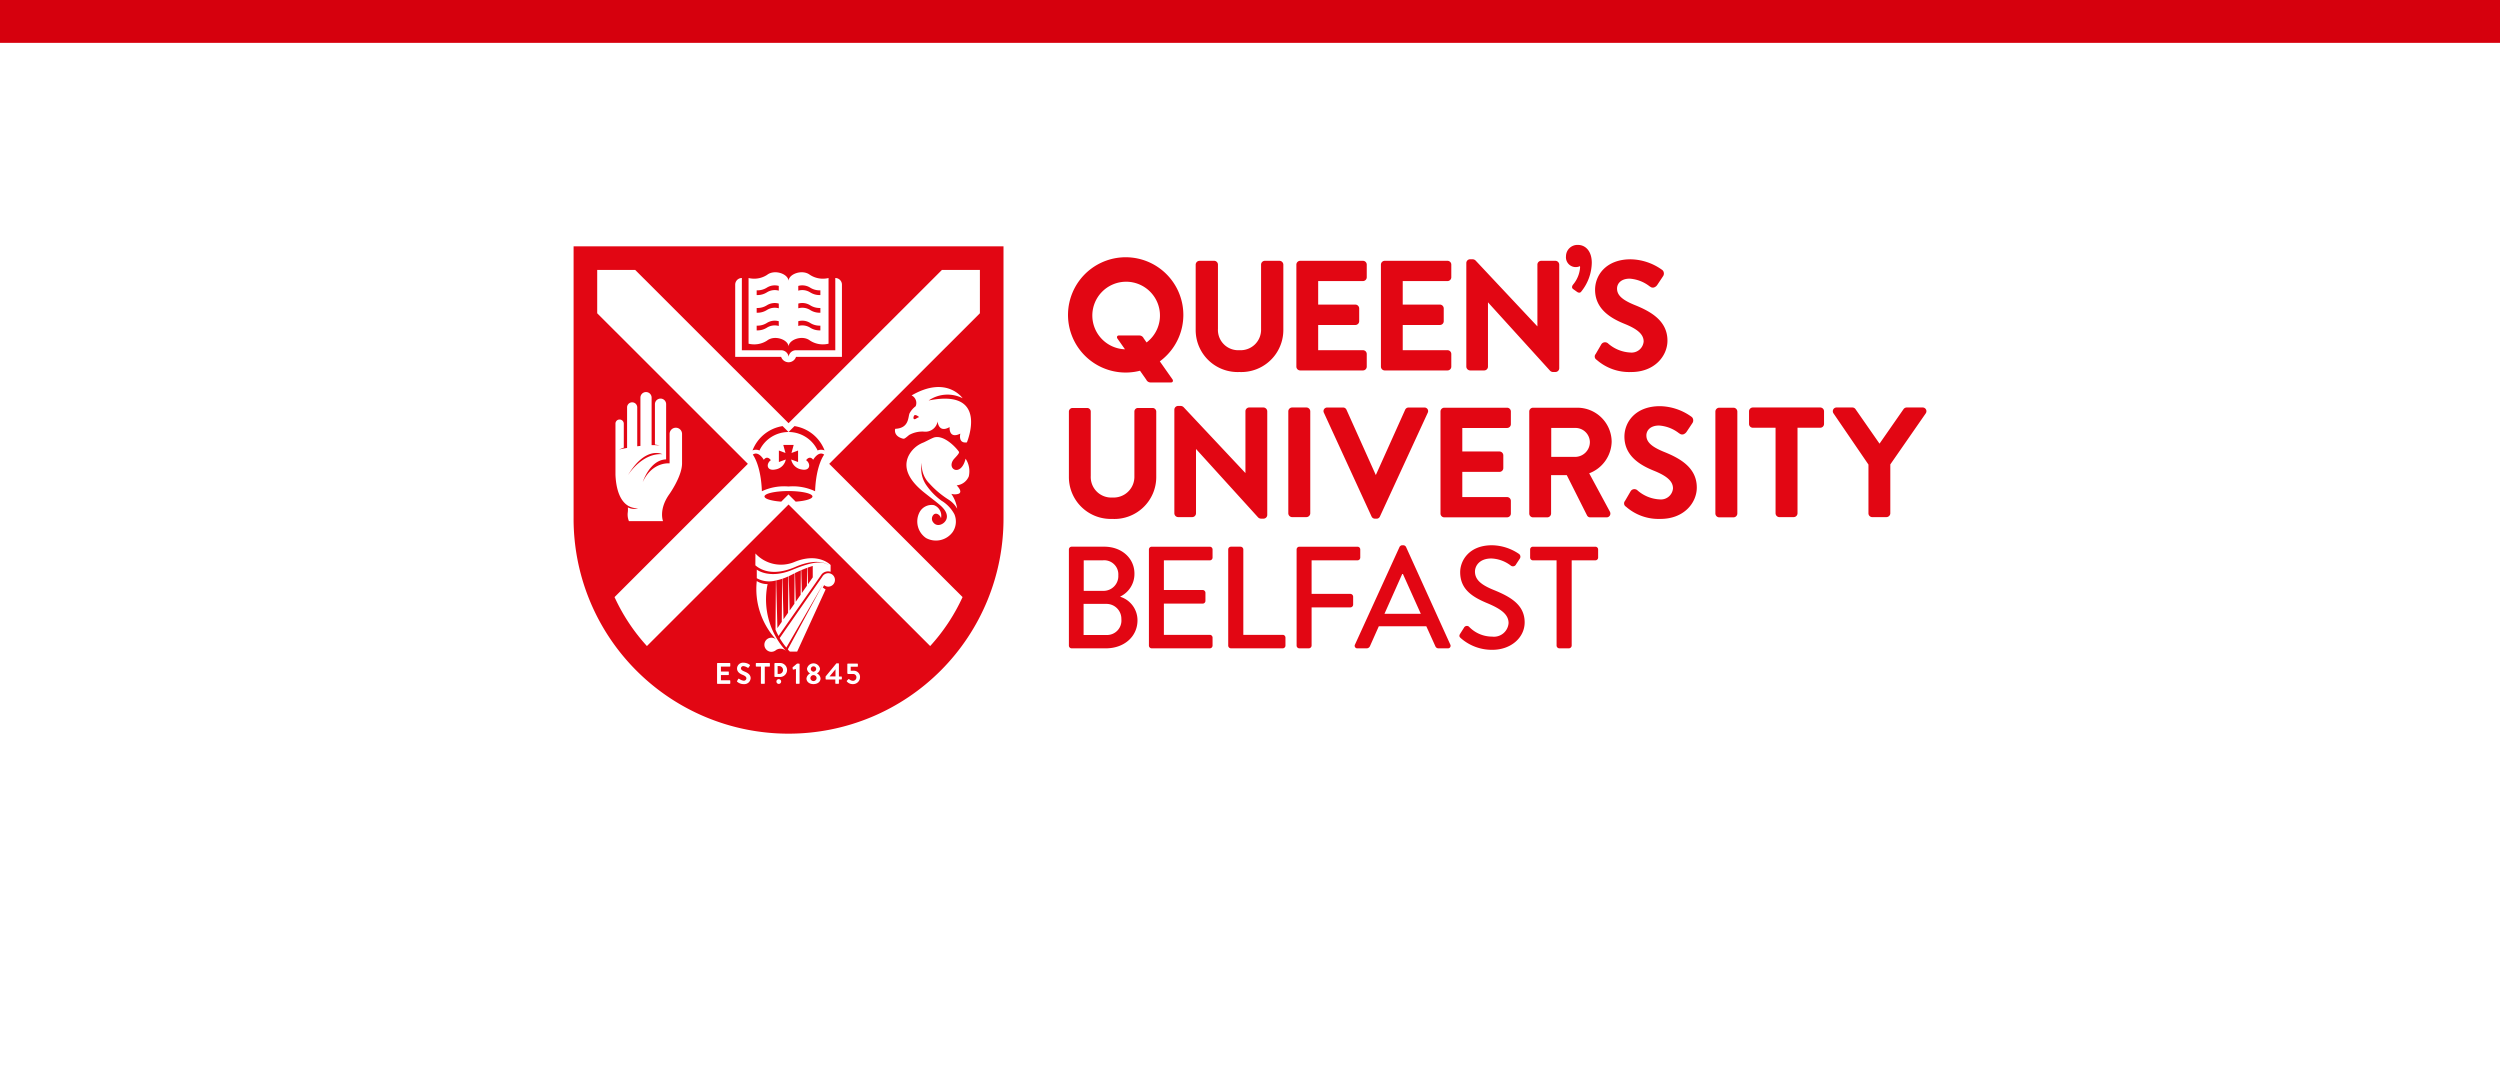 <svg xmlns="http://www.w3.org/2000/svg" width="350" height="150" fill="none"><path fill="#fff" d="M0 0h350v150H0z"/><path fill="#D6000D" d="M0 0h350v6H0z"/><path fill="#E20613" d="M162.376 50.589a8.065 8.065 0 0 0 2.151-10.638 8.072 8.072 0 0 0-10.389-3.157 8.073 8.073 0 0 0-4.137 10.035 8.074 8.074 0 0 0 9.599 5.074l.877 1.25a.66.66 0 0 0 .554.389h2.92c.216 0 .316-.175.225-.389l-1.8-2.564Zm-9.45-6.414a4.73 4.73 0 0 1 4.511-4.728 4.739 4.739 0 0 1 4.126 2.047 4.728 4.728 0 0 1 .433 4.583 4.734 4.734 0 0 1-1.474 1.867l-.412-.587a.665.665 0 0 0-.554-.388h-2.92c-.215 0-.315.175-.224.388l1.083 1.544a4.735 4.735 0 0 1-4.569-4.726ZM173.52 52.082a5.875 5.875 0 0 1-6.125-5.884v-9.151a.55.55 0 0 1 .533-.533h2.052a.533.533 0 0 1 .533.533v8.997a2.838 2.838 0 0 0 3.007 2.983 2.874 2.874 0 0 0 2.17-.812 2.865 2.865 0 0 0 .86-2.15v-9.018a.537.537 0 0 1 .534-.533h2.05a.548.548 0 0 1 .533.533v9.147a5.881 5.881 0 0 1-3.813 5.516 5.892 5.892 0 0 1-2.334.372ZM190.812 51.862h-8.785a.538.538 0 0 1-.535-.532V37.047a.538.538 0 0 1 .535-.533h8.785a.532.532 0 0 1 .533.533v1.769a.533.533 0 0 1-.533.533h-6.267v3.292h5.209a.55.55 0 0 1 .533.533v1.792a.533.533 0 0 1-.533.532h-5.209v3.53h6.267a.533.533 0 0 1 .533.532v1.77a.532.532 0 0 1-.533.532M202.649 51.862h-8.786a.533.533 0 0 1-.533-.532V37.047a.537.537 0 0 1 .533-.533h8.786a.532.532 0 0 1 .533.533v1.769a.533.533 0 0 1-.533.533h-6.267v3.292h5.209a.545.545 0 0 1 .532.533v1.792a.532.532 0 0 1-.532.532h-5.209v3.53h6.267a.533.533 0 0 1 .533.532v1.77a.532.532 0 0 1-.533.532M217.756 52.082h-.302a.606.606 0 0 1-.455-.19l-8.683-9.568v9.006a.532.532 0 0 1-.533.532h-1.964a.55.55 0 0 1-.534-.532V36.81a.528.528 0 0 1 .534-.512h.324a.606.606 0 0 1 .453.19l8.64 9.207v-8.648a.534.534 0 0 1 .534-.533h1.989a.547.547 0 0 1 .533.533v14.52a.53.53 0 0 1-.533.511M221.098 40.977a.59.59 0 0 1-.296-.105l-.569-.406c-.094-.07-.272-.266 0-.625.568-.672.91-1.506.977-2.383 0-.067-.004-.134-.014-.2a1.37 1.37 0 0 1-1.844-.675 1.38 1.38 0 0 1-.113-.712 1.6 1.6 0 0 1 1.687-1.582c.958 0 1.924.774 1.924 2.506a6.59 6.59 0 0 1-1.474 4.024.333.333 0 0 1-.278.155M228.355 52.082a6.883 6.883 0 0 1-4.829-1.712.528.528 0 0 1-.135-.802l.779-1.338a.597.597 0 0 1 .411-.3.642.642 0 0 1 .504.114 5.092 5.092 0 0 0 3.184 1.311 1.692 1.692 0 0 0 1.842-1.539c0-.98-.797-1.718-2.666-2.474-1.774-.717-4.134-1.988-4.134-4.774 0-2.054 1.559-4.266 4.98-4.266a7.769 7.769 0 0 1 4.392 1.47.58.58 0 0 1 .244.378.654.654 0 0 1-.088.504l-.819 1.23a.896.896 0 0 1-.402.337.548.548 0 0 1-.524-.043l-.159-.1a5.107 5.107 0 0 0-2.774-1.066c-1.231 0-1.775.696-1.775 1.386 0 .922.715 1.588 2.47 2.303 2.273.912 4.588 2.217 4.588 4.99 0 2.13-1.784 4.395-5.088 4.395M176.88 72.612h-.302a.604.604 0 0 1-.455-.19l-8.682-9.566v9.007a.537.537 0 0 1-.534.533h-1.964a.546.546 0 0 1-.534-.533v-14.52a.533.533 0 0 1 .534-.512h.323a.602.602 0 0 1 .454.19l8.641 9.208V57.58a.533.533 0 0 1 .533-.533h1.989a.55.55 0 0 1 .533.533V72.1a.529.529 0 0 1-.533.512M182.903 72.398h-2.007a.548.548 0 0 1-.533-.534V57.58a.544.544 0 0 1 .533-.532h2.007a.545.545 0 0 1 .534.532v14.282a.55.55 0 0 1-.534.534M192.706 72.613h-.216a.51.51 0 0 1-.473-.305l-6.67-14.52a.51.51 0 0 1 .021-.503.529.529 0 0 1 .458-.233h2.201a.515.515 0 0 1 .482.315l4.106 9.142 4.108-9.147a.521.521 0 0 1 .48-.31h2.201a.525.525 0 0 1 .458.233.522.522 0 0 1 .021.503l-6.693 14.52a.512.512 0 0 1-.478.31M210.989 72.43h-8.786a.536.536 0 0 1-.534-.532V57.613a.533.533 0 0 1 .534-.533h8.786a.532.532 0 0 1 .533.533v1.769a.533.533 0 0 1-.533.534h-6.267v3.292h5.208a.548.548 0 0 1 .534.532v1.791a.537.537 0 0 1-.534.533h-5.208v3.527h6.267a.535.535 0 0 1 .533.532v1.77a.532.532 0 0 1-.533.533M224.912 72.43h-2.266a.491.491 0 0 1-.456-.261l-2.841-5.65h-2.197v5.378a.547.547 0 0 1-.534.534h-1.989a.535.535 0 0 1-.533-.534V57.613a.533.533 0 0 1 .533-.533h6.174a4.804 4.804 0 0 1 4.83 4.762 4.85 4.85 0 0 1-3.145 4.42l2.892 5.36a.564.564 0 0 1 0 .555.53.53 0 0 1-.473.252l.005.002Zm-7.739-8.467h3.395a2.074 2.074 0 0 0 2.014-2.082 2.02 2.02 0 0 0-2.014-1.97h-3.395v4.052ZM232.464 72.645a6.88 6.88 0 0 1-4.829-1.712.527.527 0 0 1-.136-.802l.779-1.338a.61.61 0 0 1 .675-.297c.087.02.169.057.241.11a5.089 5.089 0 0 0 3.183 1.312 1.694 1.694 0 0 0 1.842-1.539c0-.979-.797-1.72-2.665-2.475-1.775-.716-4.135-1.988-4.135-4.775 0-2.054 1.559-4.265 4.981-4.265a7.768 7.768 0 0 1 4.391 1.47.578.578 0 0 1 .244.379.654.654 0 0 1-.088.503l-.819 1.23a.913.913 0 0 1-.401.339.557.557 0 0 1-.525-.045l-.158-.1a5.107 5.107 0 0 0-2.774-1.066c-1.231 0-1.776.697-1.776 1.387 0 .92.716 1.588 2.47 2.302 2.273.912 4.588 2.218 4.588 4.99 0 2.132-1.783 4.395-5.088 4.395M242.694 72.43h-2.007a.55.55 0 0 1-.534-.532V57.613a.545.545 0 0 1 .534-.533h2.007a.547.547 0 0 1 .533.533v14.283a.545.545 0 0 1-.533.533M251.119 72.398h-2.007a.548.548 0 0 1-.534-.534v-11.98h-3.18a.535.535 0 0 1-.533-.534v-1.77a.536.536 0 0 1 .533-.531h9.434a.535.535 0 0 1 .533.532v1.769a.533.533 0 0 1-.533.534h-3.18v11.979a.546.546 0 0 1-.533.534M264.107 72.398h-1.989a.535.535 0 0 1-.534-.534V65.04l-4.9-7.175a.541.541 0 0 1-.024-.553.525.525 0 0 1 .473-.264h2.202a.538.538 0 0 1 .444.243l3.355 4.82 3.352-4.817a.549.549 0 0 1 .448-.246h2.224a.527.527 0 0 1 .473.263.529.529 0 0 1-.02.55l-4.968 7.158v6.843a.55.55 0 0 1-.533.534M155.749 72.646a5.862 5.862 0 0 1-5.638-3.562 5.85 5.85 0 0 1-.465-2.302V57.62a.517.517 0 0 1 .502-.504h2.054a.506.506 0 0 1 .504.504v9.012a2.875 2.875 0 0 0 .844 2.192 2.867 2.867 0 0 0 2.199.828 2.907 2.907 0 0 0 2.858-1.816c.15-.374.22-.775.207-1.178V57.62a.501.501 0 0 1 .504-.504h2.054a.517.517 0 0 1 .503.504v9.163a5.859 5.859 0 0 1-1.809 4.243 5.865 5.865 0 0 1-4.317 1.625M156.847 83.51a3.5 3.5 0 0 0 1.974-3.212c0-2.135-1.77-3.762-4.231-3.762h-4.557a.385.385 0 0 0-.387.386v13.46a.384.384 0 0 0 .387.386h4.78c2.563 0 4.435-1.648 4.435-3.924a3.439 3.439 0 0 0-2.401-3.292v-.042Zm-5.126-.793v-4.27h2.665a1.982 1.982 0 0 1 1.575.541 1.968 1.968 0 0 1 .603 1.553 2.06 2.06 0 0 1-.603 1.574 2.078 2.078 0 0 1-1.575.603l-2.665-.001Zm-.018 6.182v-4.354h3.174a2.086 2.086 0 0 1 1.968 1.315c.104.26.153.54.146.82a2.027 2.027 0 0 1-.549 1.595 2.023 2.023 0 0 1-1.567.624h-3.172ZM160.849 90.381a.388.388 0 0 0 .386.386h8.136a.381.381 0 0 0 .274-.113.394.394 0 0 0 .113-.273v-1.119a.39.39 0 0 0-.239-.356.386.386 0 0 0-.148-.029h-6.427v-4.371h5.431c.103 0 .201-.041.273-.114a.384.384 0 0 0 .114-.273v-1.135a.401.401 0 0 0-.387-.386h-5.431v-4.15h6.427a.383.383 0 0 0 .358-.239.394.394 0 0 0 .029-.148v-1.136a.39.39 0 0 0-.239-.356.387.387 0 0 0-.148-.029h-8.136a.39.39 0 0 0-.273.113.393.393 0 0 0-.113.272v13.456ZM171.95 90.381a.388.388 0 0 0 .386.386h7.242a.387.387 0 0 0 .386-.386v-1.119a.393.393 0 0 0-.113-.272.388.388 0 0 0-.273-.113h-5.513V76.923a.398.398 0 0 0-.386-.385h-1.343a.38.38 0 0 0-.273.112.393.393 0 0 0-.113.273V90.38ZM181.526 90.381a.384.384 0 0 0 .386.386h1.326a.402.402 0 0 0 .386-.386v-5.346h5.431a.397.397 0 0 0 .386-.386v-1.12a.4.4 0 0 0-.386-.385h-5.431v-4.697h6.427a.387.387 0 0 0 .386-.386v-1.136a.393.393 0 0 0-.113-.272.383.383 0 0 0-.273-.113h-8.14a.387.387 0 0 0-.386.385l.001 13.456ZM190.043 90.768h1.282a.51.51 0 0 0 .468-.305l1.241-2.785h6.65l1.262 2.785a.47.47 0 0 0 .468.305h1.281a.358.358 0 0 0 .389-.343.355.355 0 0 0-.043-.186l-6.204-13.682a.472.472 0 0 0-.346-.224h-.203a.477.477 0 0 0-.346.224l-6.245 13.682a.355.355 0 0 0 .016.368.357.357 0 0 0 .33.161Zm3.784-4.839 2.482-5.57h.101l2.502 5.57h-5.085ZM204.543 89.366a6.594 6.594 0 0 0 4.373 1.609c2.645 0 4.536-1.73 4.536-3.843 0-2.48-2.014-3.597-4.373-4.554-1.688-.691-2.583-1.403-2.583-2.562 0-.752.59-1.829 2.298-1.829.999.043 1.96.398 2.746 1.016a.485.485 0 0 0 .588-.035.467.467 0 0 0 .124-.169l.509-.772a.483.483 0 0 0-.122-.691 6.889 6.889 0 0 0-3.763-1.2c-3.234 0-4.451 2.177-4.451 3.762 0 2.358 1.627 3.435 3.702 4.31 2.014.833 3.072 1.608 3.072 2.825a2.056 2.056 0 0 1-.742 1.441 2.048 2.048 0 0 1-1.557.452 4.486 4.486 0 0 1-3.254-1.402.464.464 0 0 0-.385-.083.454.454 0 0 0-.308.246l-.528.833c-.224.346-.062.487.122.651M217.921 90.381a.397.397 0 0 0 .387.386h1.342a.403.403 0 0 0 .387-.386V78.447h3.315a.388.388 0 0 0 .386-.386v-1.136a.393.393 0 0 0-.113-.272.387.387 0 0 0-.273-.113h-8.747a.387.387 0 0 0-.387.385v1.136a.388.388 0 0 0 .387.386h3.314l.002 11.934ZM80.303 34.483v37.984a30.063 30.063 0 0 0 8.754 21.377 30.098 30.098 0 0 0 21.34 8.87 30.108 30.108 0 0 0 21.339-8.87 30.064 30.064 0 0 0 8.754-21.377V34.483H80.303Z"/><path fill="#fff" d="M137.186 37.79h-5.318l-21.471 21.455L88.926 37.79h-5.318v6.07L104.7 64.936 86.035 83.593a26.592 26.592 0 0 0 4.534 6.854l19.827-19.815 19.829 19.815a26.608 26.608 0 0 0 4.534-6.854l-18.667-18.656 21.094-21.081V37.79Z"/><path fill="#E20613" d="M115.384 63.649c-.803-.585-1.54.72-1.54.72-.504-.682-.989.058-.989.058.68.473.621 1.572-.663 1.293a1.748 1.748 0 0 1-1.429-1.392l.967.354v-1.609l-.924.345.31-1.129h-1.457l.308 1.129-.923-.345v1.61l.967-.355a1.74 1.74 0 0 1-1.429 1.392c-1.289.279-1.348-.824-.663-1.293 0 0-.485-.74-.989-.057 0 0-.736-1.306-1.539-.721 0 0 1.136 1.398 1.272 5.124a7.297 7.297 0 0 1 3.726-.663 7.294 7.294 0 0 1 3.724.663c.139-3.725 1.273-5.124 1.273-5.124"/><path fill="#E20613" d="M106.087 62.99c.082.018.162.044.238.078a4.5 4.5 0 0 1 6.485-1.886 4.493 4.493 0 0 1 1.659 1.886 1.188 1.188 0 0 1 .972-.006 5.395 5.395 0 0 0-4.213-3.408l-.831.83-.833-.83a5.403 5.403 0 0 0-4.21 3.407c.23-.1.487-.126.733-.071ZM110.387 69.22l1.009 1.01c1.361-.095 2.348-.385 2.348-.725 0-.419-1.503-.757-3.357-.757-1.854 0-3.357.34-3.357.757 0 .34.986.628 2.346.724l1.011-1.01Z"/><path fill="#fff" d="M116.941 38.92a.931.931 0 0 1 .931.93v10.111h-6.43a1.107 1.107 0 0 1-1.042.757 1.105 1.105 0 0 1-1.042-.757h-6.43v-10.11a.946.946 0 0 1 .273-.659.938.938 0 0 1 .659-.272v10.115h5.533a1.042 1.042 0 0 1 1.012.922 1.037 1.037 0 0 1 1.011-.922h5.525V38.92Zm-3.538-.434a3.317 3.317 0 0 0 2.593.435v9.195a3.312 3.312 0 0 1-2.593-.434c-1.058-.83-2.981-.138-3.006.852V48.552v-.018c-.024-.988-1.948-1.68-3.006-.852a3.305 3.305 0 0 1-2.592.434v-9.195a3.308 3.308 0 0 0 2.587-.435c1.061-.83 2.995-.133 3.007.86.012-.993 1.945-1.69 3.006-.86h.004Zm-4.375 6.486a2.075 2.075 0 0 0-1.621.213 2.483 2.483 0 0 1-1.473.405v.663a2.475 2.475 0 0 0 1.473-.405 2.07 2.07 0 0 1 1.621-.213v-.663Zm0-2.47a2.069 2.069 0 0 0-1.621.211 2.473 2.473 0 0 1-1.473.404v.663a2.466 2.466 0 0 0 1.476-.405 2.074 2.074 0 0 1 1.622-.213l-.004-.66Zm0-2.474a2.075 2.075 0 0 0-1.621.213 2.479 2.479 0 0 1-1.473.404v.663a2.479 2.479 0 0 0 1.473-.404 2.069 2.069 0 0 1 1.621-.213v-.663Zm5.824 5.562a2.481 2.481 0 0 1-1.473-.405 2.074 2.074 0 0 0-1.621-.213v.663a2.069 2.069 0 0 1 1.621.213c.436.287.951.429 1.473.405v-.663Zm0-2.473a2.47 2.47 0 0 1-1.469-.405 2.07 2.07 0 0 0-1.621-.212v.663a2.07 2.07 0 0 1 1.621.213 2.47 2.47 0 0 0 1.472.404l-.003-.663Zm0-2.472a2.477 2.477 0 0 1-1.473-.404 2.074 2.074 0 0 0-1.621-.213v.663a2.07 2.07 0 0 1 1.621.212c.436.287.951.428 1.473.405v-.663ZM100.389 92.903c0-.01.001-.02.005-.03a.081.081 0 0 1 .042-.043.083.083 0 0 1 .03-.006h1.694a.08.08 0 0 1 .056.023.078.078 0 0 1 .023.056v.341c0 .02-.008.04-.023.056a.08.08 0 0 1-.056.023h-1.231v.687h1.027a.08.08 0 0 1 .055.023.077.077 0 0 1 .024.055v.346c0 .02-.008.04-.023.055a.08.08 0 0 1-.056.023h-1.027v.727h1.231c.021 0 .041.009.056.024a.078.078 0 0 1 .023.056v.34c0 .021-.008.041-.023.056a.08.08 0 0 1-.056.023h-1.694a.08.08 0 0 1-.055-.023.08.08 0 0 1-.022-.056v-2.756Zm2.83 2.548c.253.22.58.335.915.324a.877.877 0 0 0 .956-.823c0-.536-.466-.777-.869-.94-.337-.137-.491-.27-.491-.464a.334.334 0 0 1 .366-.292c.208.031.405.11.578.23a.11.11 0 0 0 .083.004c.028-.01.05-.029.063-.055l.158-.236a.105.105 0 0 0 .015-.074.103.103 0 0 0-.04-.064 1.462 1.462 0 0 0-.831-.278.83.83 0 0 0-.936.798c0 .49.39.74.781.897.35.142.529.284.529.5a.34.34 0 0 1-.123.24.346.346 0 0 1-.256.08 1.372 1.372 0 0 1-.629-.258.093.093 0 0 0-.077-.018.09.09 0 0 0-.037.016.1.1 0 0 0-.027.03l-.15.26c-.038.066-.016.086.021.123h.001Zm3.306.204c0 .02.009.04.023.055a.083.083 0 0 0 .056.023h.388c.02 0 .04-.009.055-.023a.08.08 0 0 0 .023-.055v-2.332h.636a.078.078 0 0 0 .079-.079v-.34a.079.079 0 0 0-.049-.074.077.077 0 0 0-.03-.006h-1.812a.077.077 0 0 0-.03.006.073.073 0 0 0-.026.017.079.079 0 0 0-.023.056v.341c0 .021.008.041.023.056a.08.08 0 0 0 .056.023h.639l-.008 2.332Zm4.905 0c0 .02.008.04.023.055a.077.077 0 0 0 .055.023h.359a.08.08 0 0 0 .075-.079v-2.667a.079.079 0 0 0-.075-.079h-.286l-.6.503a.091.091 0 0 0-.021.075l.025.203c.002.009.005.018.011.025a.074.074 0 0 0 .019.02.072.072 0 0 0 .026.01.066.066 0 0 0 .027-.001l.367-.08-.005 1.992Zm1.476-.678a.933.933 0 0 1 .502-.694v-.012a.79.79 0 0 1-.429-.645.927.927 0 0 1 1.822 0 .79.79 0 0 1-.429.64v.017a.856.856 0 0 1 .504.694c0 .453-.379.799-.994.799-.595 0-.976-.346-.976-.799Zm.984-.934c.258-.06.379-.217.379-.396a.379.379 0 0 0-.757 0c0 .19.116.333.378.396Zm-.432.926a.437.437 0 0 0 .432.382.434.434 0 0 0 .432-.382.43.43 0 0 0-.602-.418.426.426 0 0 0-.236.247.435.435 0 0 0-.026.171Zm2.204.162a.08.08 0 0 1-.056-.023.077.077 0 0 1-.023-.055v-.346l1.497-1.82a.088.088 0 0 1 .063-.024h.225a.08.08 0 0 1 .056.022.078.078 0 0 1 .023.056v1.77h.332a.074.074 0 0 1 .055.021.07.07 0 0 1 .018.025c.004.01.006.02.006.03v.257c0 .021-.009.041-.024.056a.077.077 0 0 1-.055.023h-.332v.532c0 .02-.009.04-.023.055a.084.084 0 0 1-.056.024h-.344a.084.084 0 0 1-.056-.024.087.087 0 0 1-.024-.055v-.524H115.662Zm1.307-.431V93.7l-.832.999h.832Zm1.61.73a1.06 1.06 0 0 0 .819.346.974.974 0 0 0 1.006-.952.865.865 0 0 0-.264-.676.884.884 0 0 0-.683-.247h-.357v-.554h.923c.01 0 .021-.002.03-.006a.083.083 0 0 0 .026-.017.085.085 0 0 0 .017-.026.063.063 0 0 0 .005-.03v-.284c0-.021-.008-.041-.023-.056a.076.076 0 0 0-.055-.023h-1.319a.081.081 0 0 0-.031.006.078.078 0 0 0-.042.043.079.079 0 0 0-.006.03v1.23a.134.134 0 0 0 .035.1.137.137 0 0 0 .094.045h.64a.455.455 0 0 1 .503.466.48.48 0 0 1-.482.49.894.894 0 0 1-.537-.233.071.071 0 0 0-.095 0l-.208.204c-.05.049-.046.078.008.14l-.004.004Zm-9.879-.02a.33.33 0 0 0 .655.064.337.337 0 0 0-.019-.19.334.334 0 0 0-.433-.179.334.334 0 0 0-.178.18.323.323 0 0 0-.025.126Zm.446-.635a.98.98 0 1 0 0-1.956h-.624a.104.104 0 0 0-.072.032.101.101 0 0 0-.03.073v1.748a.104.104 0 0 0 .102.103h.626-.002Zm-.277-1.522h.246a.55.55 0 0 1 0 1.097h-.246v-1.097ZM95.487 60.752a.87.87 0 0 0-1.743 0v4.119s-2.408-.284-3.757 2.61c0 0 .983-3.099 3.267-3.167l.005-7.698a.783.783 0 0 0-1.091-.75.785.785 0 0 0-.478.75v5.615s.522.094.646.137c0 0-.441-.039-.646-.046a7.594 7.594 0 0 0-.464-.006v-6.645a.783.783 0 1 0-1.567 0v6.759c-.156.016-.303.032-.447.049v-5.405a.711.711 0 1 0-1.42 0v5.638c-.624.11-1.06.204-1.128.226.224-.101.447-.191.667-.27v-3.35a.59.59 0 0 0-.813-.543.578.578 0 0 0-.353.544v7.134c.063 1.636.518 4.738 3.179 4.711-.482.145-1 .098-1.447-.131.024.23.021.464-.009.695-.055.417 0 .84.161 1.23h4.774s-.646-1.618.88-3.766c0 0 1.784-2.498 1.784-4.319v-4.122Zm-7.582 5.784c2.506-4.19 4.823-2.946 4.823-2.946-2.703-.182-4.578 2.568-4.823 2.946ZM129.355 60.426a1.733 1.733 0 0 0 1.912-1.435s.095 1.704 1.677.8c0 0-.151 1.733 1.503.916 0 0-.363 1.403.916 1.23 0 0 3.21-7.603-5.352-5.867a4.65 4.65 0 0 1 4.756-.316s-2.221-3.253-7.145-.394a1.169 1.169 0 0 1 .568 1.514 3.044 3.044 0 0 0-.847.978c-.237.527-.034 2.089-2.015 2.183 0 0-.318.98 1.03 1.361.249.07.304.012.921-.499a3.798 3.798 0 0 1 2.076-.471Zm-1.387-2.222c.164-.3.718.197.718.197s-.095-.012-.421.2c-.395.254-.464-.098-.299-.397h.002Z"/><path fill="#fff" d="M133.494 64.34c.167-.226.9-.891.758-1.094-.543-.776-2.297-2.523-3.629-1.944-.439.19-1.102.55-1.343.651a3.856 3.856 0 0 0-2.12 1.95c-.878 1.978.642 3.75 2.083 4.933.758.617 1.542 1.193 2.289 1.818.551.46 1.243 1.215.976 2.005-.239.712-1.295 1.215-1.847.481a.79.79 0 0 1-.187-.596.797.797 0 0 1 .298-.549c.41-.256.869.172.968.56a1.587 1.587 0 0 0-.989-1.836 1.92 1.92 0 0 0-1.989.947 2.801 2.801 0 0 0 .885 3.66 2.897 2.897 0 0 0 3.735-.852 2.616 2.616 0 0 0 .233-2.478 4.909 4.909 0 0 0-1.814-1.904 8.842 8.842 0 0 1-2.047-2.076 4.01 4.01 0 0 1-.692-3.23 3.613 3.613 0 0 0 1.055 2.902c.778.864 1.67 1.617 2.652 2.24.513.32.938.763 1.237 1.29a4.85 4.85 0 0 0-.827-2.083c.349.105.723.097 1.067-.023.499-.273-.083-.918-.311-1.163a2.051 2.051 0 0 0 1.696-1.255 3.193 3.193 0 0 0-.449-2.48c-.619 2.61-2.709 1.504-1.688.126ZM109.496 81.033c-.273.091-.55.167-.832.226l.172 6.677.611-.878.049-6.025Zm.873-.34c-.269.122-.543.23-.823.324l.146 5.69.636-.913.041-5.1Zm.874-.437a14.83 14.83 0 0 0-.343.177 9.732 9.732 0 0 1-.473.235l.123 4.81.663-.947.03-4.275Zm.874-.407c-.257.11-.53.236-.815.379l.104 4.02.683-.981.028-3.418Zm.873-.348c-.234.086-.508.189-.81.32l.082 3.198.708-1.018.02-2.5Zm.796-.265s-.284.08-.728.24l.06 2.314.668-.96v-1.594Zm-6.322 2.538a2.78 2.78 0 0 1-1.516-.426 10.42 10.42 0 0 0 2.703 8.187.965.965 0 0 0-.847-.24.989.989 0 0 0 .19 1.958c.235-.004.463-.088.644-.239a1.112 1.112 0 0 1 1.484.205 10.673 10.673 0 0 1-2.658-9.445Zm9.429-.589a.944.944 0 0 1-.947.947.929.929 0 0 1-.568-.211l-.189.341.398.259-3.986 8.707h-1.008a1.44 1.44 0 0 1-.298-.322l4.934-9.123-5.141 8.876a9.925 9.925 0 0 1-.932-1.325l5.966-8.594a.974.974 0 0 1 .829-.494.946.946 0 0 1 .942.94Zm-.606-2.084v.947a1.184 1.184 0 0 0-1.243.338c-.399.568-5.614 8.03-6.048 8.652-.16-.294-.3-.59-.425-.884l.055-6.89c-.899.251-1.86.139-2.677-.313v-1.202s1.747 1.366 4.949.04c3.202-1.328 4.251-1.174 5.122-.682 0 0-1.435-1.148-4.668.258-3.304 1.439-5.019.284-5.602-.223l.009-1.656a4.871 4.871 0 0 0 5.503 1.174c3.349-1.364 5.025.441 5.025.441Z"/></svg>